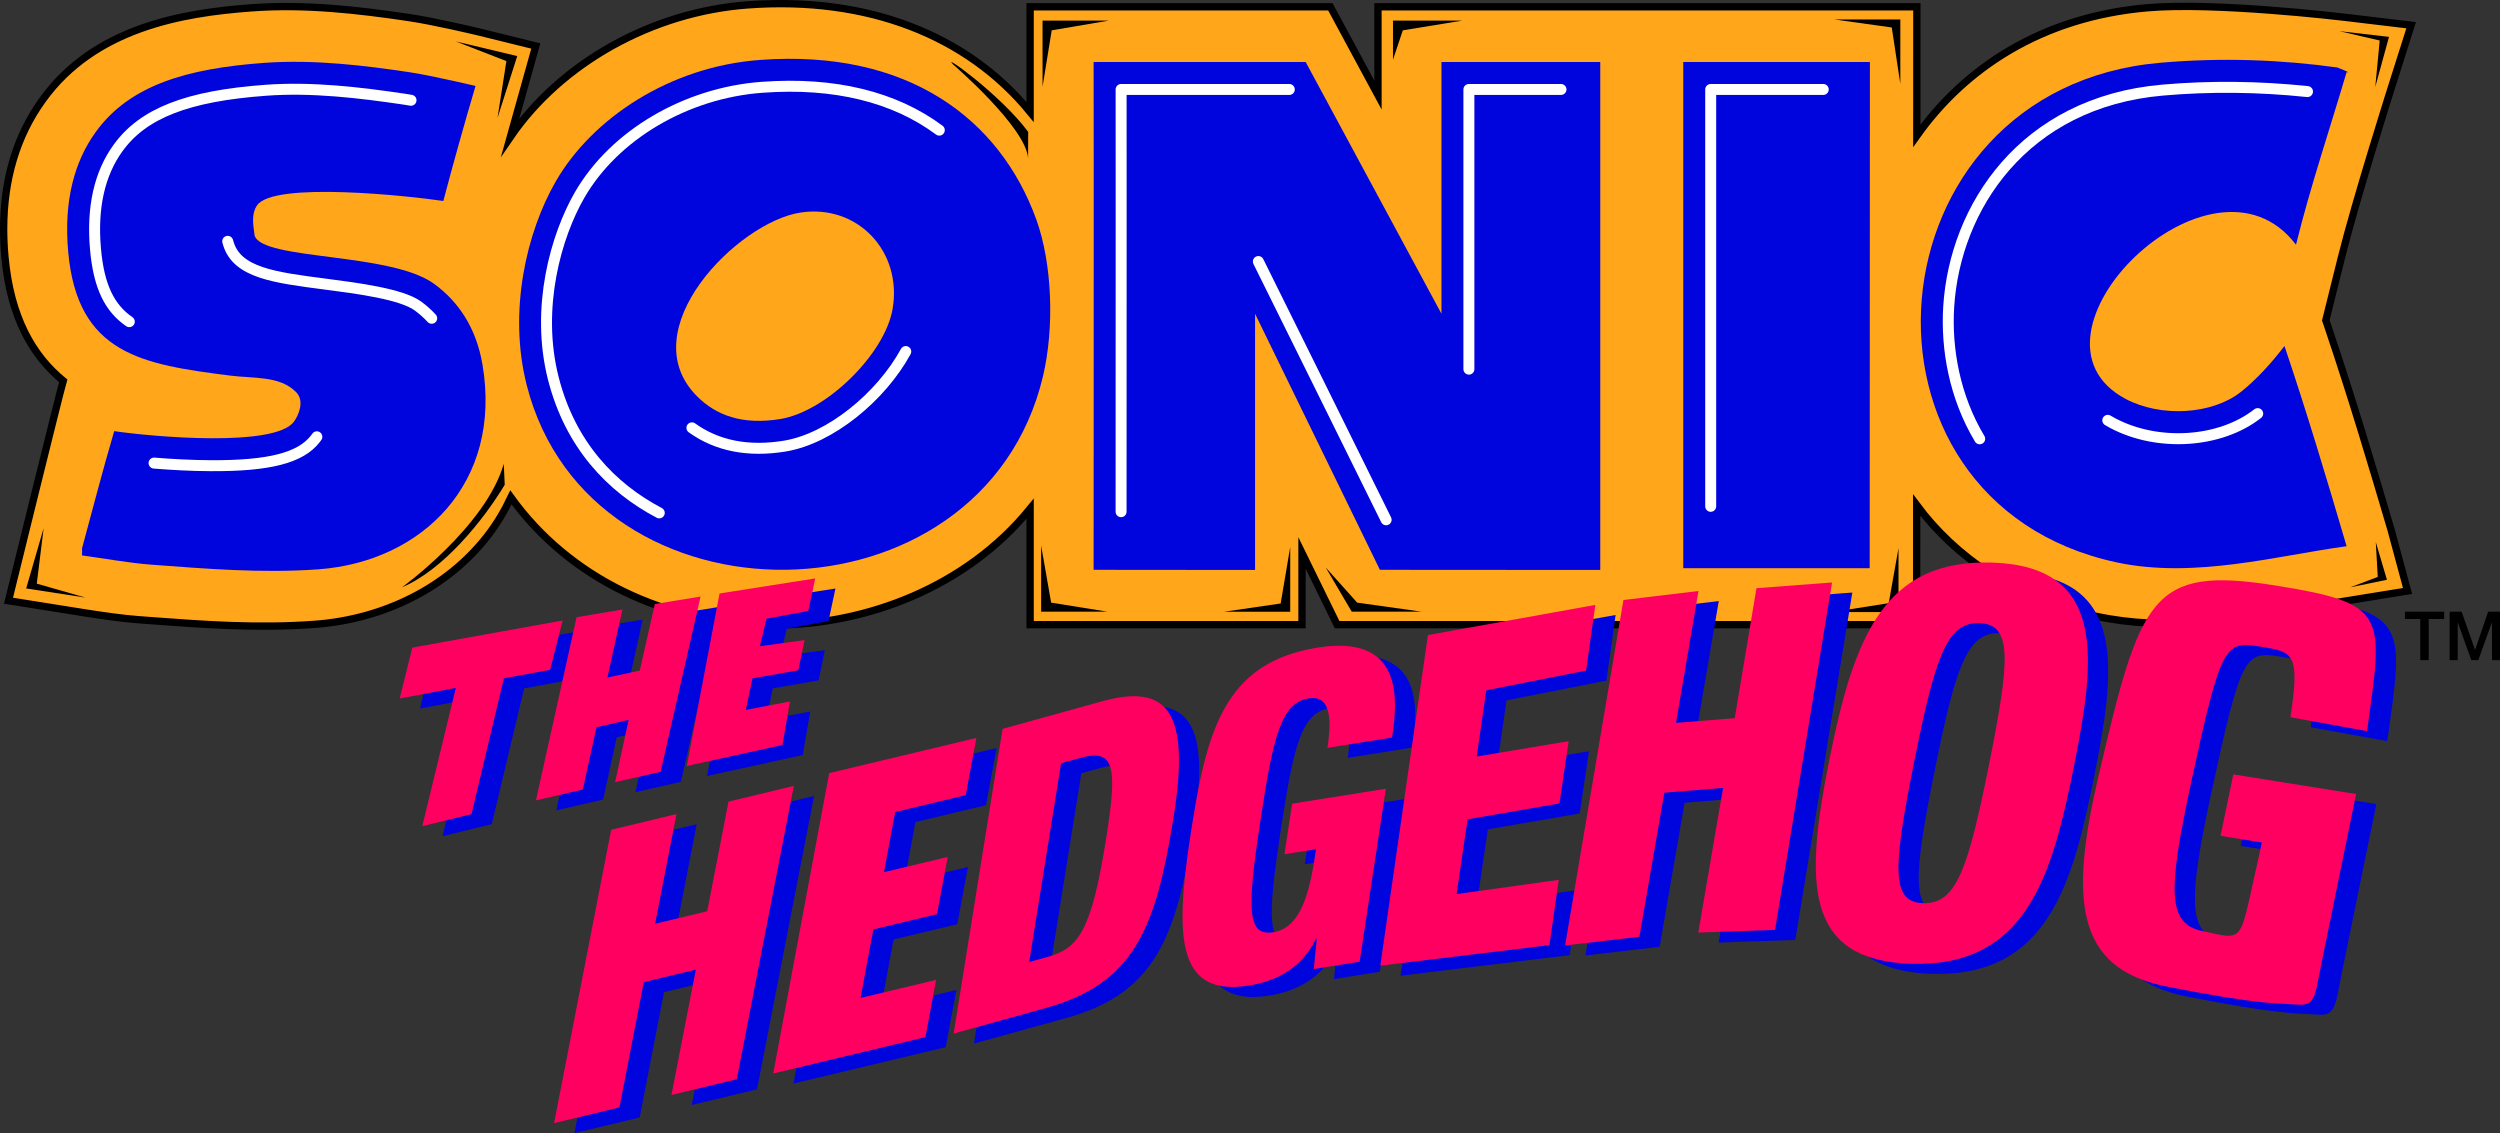<?xml version="1.0" encoding="UTF-8" standalone="no"?>
<!-- Created with Inkscape (http://www.inkscape.org/) -->
<svg xmlns:svg="http://www.w3.org/2000/svg" xmlns="http://www.w3.org/2000/svg" version="1.0" width="869.705" height="394.205">
  <rect width="100%" height="100%" fill="#333333" stroke="none"/>
  <defs/>
  <path d="M 836.625,212.781 C 836.625,212.781 836.625,215.344 836.625,215.344 C 836.625,215.344 841.969,215.344 841.969,215.344 C 841.969,215.344 841.969,229.656 841.969,229.656 C 841.969,229.656 844.906,229.656 844.906,229.656 C 844.906,229.656 844.906,215.344 844.906,215.344 C 844.906,215.344 850.281,215.344 850.281,215.344 C 850.281,215.344 850.281,212.781 850.281,212.781 C 850.281,212.781 836.625,212.781 836.625,212.781 z M 852.188,212.781 C 852.188,212.781 852.187,229.656 852.188,229.656 C 852.188,229.656 855,229.656 855,229.656 C 855,229.656 855,216.625 855,216.625 C 855,216.625 855.062,216.625 855.062,216.625 C 855.062,216.625 859.719,229.656 859.719,229.656 C 859.719,229.656 862.156,229.656 862.156,229.656 C 862.156,229.656 866.844,216.625 866.844,216.625 C 866.844,216.625 866.906,216.625 866.906,216.625 C 866.906,216.625 866.906,229.656 866.906,229.656 C 866.906,229.656 869.719,229.656 869.719,229.656 C 869.719,229.656 869.719,212.781 869.719,212.781 C 869.719,212.781 865.594,212.781 865.594,212.781 C 865.594,212.781 861.063,226 861.062,226 C 861.062,226 861,226 861,226 C 861,226 856.344,212.781 856.344,212.781 C 856.344,212.781 852.187,212.781 852.188,212.781 z" style="fill:#000000"/>
  <path d="M 810.052,114.229 C 810.052,114.229 809.247,111.855 809.107,111.436 C 811.769,100.734 814.494,89.769 814.494,89.769 C 819.442,69.865 831.655,31.279 831.78,30.894 C 831.78,30.894 838.792,8.766 838.792,8.766 C 838.792,8.766 815.741,6.016 815.741,6.016 C 813.899,5.797 770.326,0.657 746.942,2.71 C 709.885,5.941 683.347,23.975 666.826,47.245 C 666.826,47.245 666.844,2.372 666.844,2.372 C 666.844,2.372 479.375,2.372 479.375,2.372 C 479.375,2.372 479.375,30.454 479.375,33.08 C 475.37,25.657 462.809,2.372 462.809,2.372 C 462.809,2.372 358.362,2.372 358.362,2.372 C 358.362,2.372 358.362,38.964 358.362,38.964 C 336.487,12.227 301.776,-1.364 260.167,1.697 C 226.827,4.119 195.145,21.932 177.521,47.684 C 182.146,31.166 186.394,16 186.394,16 C 186.394,16 167.034,11.215 167.034,11.215 C 165.409,10.824 150.905,7.372 142.126,6.085 C 124.884,3.524 106.304,1.337 87.487,2.726 C 63.109,4.505 32.827,9.746 14.865,34.677 C 5.832,47.152 1.272,62.266 1.272,79.689 C 1.272,82.802 1.417,85.991 1.709,89.255 C 3.604,110.541 11.455,123.842 21.994,132.476 C 20.675,136.952 2.959,208.976 2.959,208.976 C 2.959,208.976 30.195,213.311 30.195,213.311 C 36.152,214.212 42.312,215.146 48.21,215.589 C 48.256,215.592 52.3,215.895 52.3,215.895 C 70.604,217.261 89.532,218.672 109.524,217.196 C 133.86,215.37 155.677,204.25 169.407,186.675 C 172.714,182.446 175.457,177.859 177.746,173.04 C 197.769,200.82 231.501,217.754 270.18,217.427 C 301.55,217.162 336.089,204.315 358.362,176.964 C 358.362,176.964 358.362,217.304 358.362,217.304 C 358.362,217.304 452.942,217.304 452.942,217.304 C 452.942,217.304 452.942,192.361 452.942,192.361 C 452.942,192.361 465.157,217.304 465.157,217.304 C 465.157,217.304 666.755,217.304 666.755,217.304 C 666.755,217.304 666.774,175.71 666.774,175.71 C 680.325,193.871 700.864,208.274 729.357,214.416 C 753.879,219.687 778.119,215.466 799.514,211.745 C 799.514,211.745 837.545,205.59 837.545,205.59 C 837.545,205.59 831.895,184.606 831.895,184.606 C 825.324,162.286 818.224,138.464 810.052,114.229 L 810.052,114.229 z" style="fill:none;stroke:#000000;stroke-width:1.272;stroke-linecap:butt;stroke-linejoin:miter;marker-start:none;marker-end:none;stroke-miterlimit:79.84"/>
  <path d="M 810.052,114.229 C 810.052,114.229 809.247,111.855 809.107,111.436 C 811.769,100.734 814.494,89.769 814.494,89.769 C 819.442,69.865 831.655,31.279 831.78,30.894 C 831.78,30.894 838.792,8.766 838.792,8.766 C 838.792,8.766 815.741,6.016 815.741,6.016 C 813.899,5.797 770.326,0.657 746.942,2.71 C 709.885,5.941 683.347,23.975 666.826,47.245 C 666.826,47.245 666.844,2.372 666.844,2.372 C 666.844,2.372 479.375,2.372 479.375,2.372 C 479.375,2.372 479.375,30.454 479.375,33.08 C 475.37,25.657 462.809,2.372 462.809,2.372 C 462.809,2.372 358.362,2.372 358.362,2.372 C 358.362,2.372 358.362,38.964 358.362,38.964 C 336.487,12.227 301.776,-1.364 260.167,1.697 C 226.827,4.119 195.145,21.932 177.521,47.684 C 182.146,31.166 186.394,16 186.394,16 C 186.394,16 167.034,11.215 167.034,11.215 C 165.409,10.824 150.905,7.372 142.126,6.085 C 124.884,3.524 106.304,1.337 87.487,2.726 C 63.109,4.505 32.827,9.746 14.865,34.677 C 5.832,47.152 1.272,62.266 1.272,79.689 C 1.272,82.802 1.417,85.991 1.709,89.255 C 3.604,110.541 11.455,123.842 21.994,132.476 C 20.675,136.952 2.959,208.976 2.959,208.976 C 2.959,208.976 30.195,213.311 30.195,213.311 C 36.152,214.212 42.312,215.146 48.21,215.589 C 48.256,215.592 52.3,215.895 52.3,215.895 C 70.604,217.261 89.532,218.672 109.524,217.196 C 133.86,215.37 155.677,204.25 169.407,186.675 C 172.714,182.446 175.457,177.859 177.746,173.04 C 197.769,200.82 231.501,217.754 270.18,217.427 C 301.55,217.162 336.089,204.315 358.362,176.964 C 358.362,176.964 358.362,217.304 358.362,217.304 C 358.362,217.304 452.942,217.304 452.942,217.304 C 452.942,217.304 452.942,192.361 452.942,192.361 C 452.942,192.361 465.157,217.304 465.157,217.304 C 465.157,217.304 666.755,217.304 666.755,217.304 C 666.755,217.304 666.774,175.71 666.774,175.71 C 680.325,193.871 700.864,208.274 729.357,214.416 C 753.879,219.687 778.119,215.466 799.514,211.745 C 799.514,211.745 837.545,205.59 837.545,205.59 C 837.545,205.59 831.895,184.606 831.895,184.606 C 825.324,162.286 818.224,138.464 810.052,114.229 L 810.052,114.229 z" style="fill:#ffa61a"/>
  <path d="M 810.052,114.229 C 810.052,114.229 809.247,111.855 809.107,111.436 C 811.769,100.734 814.494,89.769 814.494,89.769 C 819.442,69.865 831.655,31.279 831.78,30.894 C 831.78,30.894 838.792,8.766 838.792,8.766 C 838.792,8.766 815.741,6.016 815.741,6.016 C 813.899,5.797 770.326,0.657 746.942,2.71 C 709.885,5.941 683.347,23.975 666.826,47.245 C 666.826,47.245 666.844,2.372 666.844,2.372 C 666.844,2.372 479.375,2.372 479.375,2.372 C 479.375,2.372 479.375,30.454 479.375,33.08 C 475.37,25.657 462.809,2.372 462.809,2.372 C 462.809,2.372 358.362,2.372 358.362,2.372 C 358.362,2.372 358.362,38.964 358.362,38.964 C 336.487,12.227 301.776,-1.364 260.167,1.697 C 226.827,4.119 195.145,21.932 177.521,47.684 C 182.146,31.166 186.394,16 186.394,16 C 186.394,16 167.034,11.215 167.034,11.215 C 165.409,10.824 150.905,7.372 142.126,6.085 C 124.884,3.524 106.304,1.337 87.487,2.726 C 63.109,4.505 32.827,9.746 14.865,34.677 C 5.832,47.152 1.272,62.266 1.272,79.689 C 1.272,82.802 1.417,85.991 1.709,89.255 C 3.604,110.541 11.455,123.842 21.994,132.476 C 20.675,136.952 2.959,208.976 2.959,208.976 C 2.959,208.976 30.195,213.311 30.195,213.311 C 36.152,214.212 42.312,215.146 48.21,215.589 C 48.256,215.592 52.3,215.895 52.3,215.895 C 70.604,217.261 89.532,218.672 109.524,217.196 C 133.86,215.37 155.677,204.25 169.407,186.675 C 172.714,182.446 175.457,177.859 177.746,173.04 C 197.769,200.82 231.501,217.754 270.18,217.427 C 301.55,217.162 336.089,204.315 358.362,176.964 C 358.362,176.964 358.362,217.304 358.362,217.304 C 358.362,217.304 452.942,217.304 452.942,217.304 C 452.942,217.304 452.942,192.361 452.942,192.361 C 452.942,192.361 465.157,217.304 465.157,217.304 C 465.157,217.304 666.755,217.304 666.755,217.304 C 666.755,217.304 666.774,175.71 666.774,175.71 C 680.325,193.871 700.864,208.274 729.357,214.416 C 753.879,219.687 778.119,215.466 799.514,211.745 C 799.514,211.745 837.545,205.59 837.545,205.59 C 837.545,205.59 831.895,184.606 831.895,184.606 C 825.324,162.286 818.224,138.464 810.052,114.229 L 810.052,114.229 z" style="fill:none;stroke:#000000;stroke-width:2.545;stroke-linecap:butt;stroke-linejoin:miter;marker-start:none;marker-end:none;stroke-miterlimit:79.84"/>
  <path d="M 751.49,21.836 C 773.162,19.934 793.797,20.807 813.141,23.482 C 813.141,23.482 818.644,25.61 816.345,25.085 C 810.544,44.752 803.886,64.394 798.73,85.134 C 769.459,46.424 698.497,117.036 739.477,138.78 C 751.815,145.306 769.552,144.209 779.514,136.379 C 785.116,131.945 790.397,126.04 794.727,120.364 C 802.509,143.431 809.361,166.299 816.345,190.022 C 792.4,193.251 763.371,201.462 736.281,195.63 C 637.719,174.386 649.129,30.765 751.49,21.836 L 751.49,21.836 z" style="fill:#0005de"/>
  <path d="M 91.772,21.88 C 109.687,20.556 128.077,22.984 142.215,25.085 C 150.396,26.285 167.185,30.336 165.434,29.886 C 161.529,43.122 157.801,56.381 154.225,69.919 C 142.616,68.194 94.95,62.967 89.371,71.521 C 87.444,74.425 88.021,77.952 88.57,81.929 C 91.151,90.626 135.91,87.711 151.024,98.745 C 159.429,104.876 165.656,113.981 167.837,126.769 C 174.895,168.185 146.669,195.356 110.99,198.039 C 90.975,199.512 71.231,197.81 52.54,196.434 C 44.96,195.854 35.951,194.226 28.521,193.225 C 28.521,193.176 28.622,190.85 28.521,190.822 C 31.999,178.012 35.827,163.222 39.729,149.986 C 52.966,151.942 95.301,155.694 102.182,146.786 C 103.734,144.734 106.164,139.557 102.982,136.379 C 97.269,130.659 88.377,131.721 80.031,130.659 C 49.449,126.769 26.894,123.242 23.716,87.534 C 22.141,69.945 25.844,56.231 33.325,45.899 C 45.134,29.51 65.327,23.809 91.772,21.88 L 91.772,21.88 z" style="fill:#0005de"/>
  <path d="M 380.447,21.574 C 403.945,21.574 454.222,21.574 454.222,21.574 C 454.222,21.574 501.457,109.142 501.457,109.142 C 501.457,109.142 501.457,21.574 501.457,21.574 C 501.457,21.574 556.704,21.574 556.704,21.574 C 556.704,21.574 556.704,198.28 556.704,198.28 C 556.704,198.28 480.041,198.227 480.041,198.227 C 480.041,198.227 436.61,109.142 436.61,109.142 C 436.61,109.142 436.61,198.28 436.61,198.28 C 436.61,198.28 380.447,198.227 380.447,198.227 C 380.447,198.227 380.536,38.632 380.447,21.574 L 380.447,21.574 z" style="fill:#0005de"/>
  <path d="M 585.574,21.574 C 585.574,21.574 650.506,21.574 650.506,21.574 C 650.506,21.574 650.431,197.664 650.431,197.664 C 650.431,197.664 585.574,197.664 585.574,197.664 C 585.574,197.664 585.574,21.574 585.574,21.574 L 585.574,21.574 z" style="fill:#0005de"/>
  <path d="M 310.516,107.514 C 307.762,123.275 287.461,143.131 271.481,145.769 C 258.209,147.939 249.13,144.45 242.591,137.96 C 219.317,114.882 256.624,77.234 278.506,73.939 C 298.344,70.936 313.981,87.501 310.516,107.514 L 310.516,107.514 z M 360.485,76.28 C 347.825,41.365 315.862,17.066 264.455,20.845 C 232.881,23.14 205.947,41.295 193.405,63.005 C 183.156,80.695 176.691,108.392 183.256,134.057 C 205.382,220.686 341.771,219.539 362.829,130.932 C 366.854,113.929 366.075,91.699 360.485,76.28 L 360.485,76.28 z" style="fill:#0005de"/>
  <path d="M 733.259,146.23 C 733.826,146.569 734.41,146.896 735.004,147.212 C 750.742,155.539 772.409,154.105 785.412,143.885 M 688.702,152.649 C 679.972,138.129 677,121.386 677.921,106.694 C 680.082,72.231 703.925,35.567 752.319,31.346 C 752.319,31.346 752.324,31.345 752.324,31.345 C 768.849,29.895 785.766,30.084 802.732,31.857" style="fill:none;stroke:#ffffff;stroke-width:3.817;stroke-linecap:round;stroke-linejoin:round;stroke-miterlimit:79.84"/>
  <path d="M 79.212,83.949 C 79.212,83.949 79.419,84.645 79.419,84.645 C 82.449,94.857 95.285,96.521 113.05,98.821 C 124.28,100.276 139.659,102.267 145.395,106.455 C 147.156,107.74 148.75,109.165 150.177,110.725 M 53.594,161.099 C 59.565,161.587 66.415,161.97 73.289,162.005 C 93.672,162.112 104.572,159.306 109.737,152.621 C 109.902,152.404 110.065,152.18 110.222,151.952 M 44.982,111.901 C 38.092,107.16 34.377,99.646 33.224,86.687 C 31.936,72.294 34.57,60.455 41.056,51.497 C 49.775,39.399 65.146,33.392 92.466,31.4 C 92.466,31.4 92.476,31.399 92.476,31.399 C 108.494,30.216 125.175,32.202 140.811,34.526 C 141.454,34.621 142.179,34.739 142.984,34.88" style="fill:none;stroke:#ffffff;stroke-width:3.817;stroke-linecap:round;stroke-linejoin:round;stroke-miterlimit:79.84"/>
  <path d="M 511.004,128.417 C 511.004,128.417 511.004,46.276 511.004,31.12 C 521.34,31.12 532.7,31.12 543.036,31.12 M 482.21,180.821 C 477.595,171.355 437.761,90.986 437.761,90.986 M 390.004,178.012 C 390.016,153.141 390.032,109.912 390.032,74.957 C 390.032,56.919 390.027,41.086 390.015,31.12 C 403.224,31.12 440.187,31.12 448.525,31.12" style="fill:none;stroke:#ffffff;stroke-width:3.817;stroke-linecap:round;stroke-linejoin:round;stroke-miterlimit:79.84"/>
  <path d="M 595.12,176.142 C 595.12,140.229 595.12,45.04 595.12,31.12 C 604.675,31.12 622.069,31.12 634.272,31.12" style="fill:none;stroke:#ffffff;stroke-width:3.817;stroke-linecap:round;stroke-linejoin:round;stroke-miterlimit:79.84"/>
  <path d="M 229.345,178.424 C 212.679,169.675 198.401,154.777 192.505,131.695 C 186.206,107.069 193.502,81.88 201.665,67.791 C 213.686,46.98 238.602,32.295 265.146,30.366 C 290.28,28.519 311.192,33.701 326.762,45.274" style="fill:none;stroke:#ffffff;stroke-width:3.817;stroke-linecap:round;stroke-linejoin:round;stroke-miterlimit:79.84"/>
  <path d="M 240.704,148.84 C 249.465,155.132 260.305,157.269 273.021,155.19 C 288.836,152.58 306.504,138.036 315.099,122.295" style="fill:none;stroke:#ffffff;stroke-width:3.817;stroke-linecap:round;stroke-linejoin:round;stroke-miterlimit:79.84"/>
  <path d="M 826.309,30.254 C 826.309,30.254 831.091,12.83 831.091,12.83 C 831.091,12.83 813.817,10.835 813.817,10.835 C 813.817,10.835 827.857,14.096 827.857,14.096 C 827.857,14.096 826.309,30.254 826.309,30.254 L 826.309,30.254 z" style="fill:#000000"/>
  <path d="M 827.181,200.701 C 827.181,200.701 817.636,204.307 817.636,204.307 C 817.636,204.307 830.375,201.69 830.375,201.69 C 830.375,201.69 826.486,188.565 826.486,188.565 C 826.486,188.565 827.181,200.701 827.181,200.701 L 827.181,200.701 z" style="fill:#000000"/>
  <path d="M 657.051,209.822 C 657.051,209.822 637.457,212.92 637.457,212.92 C 637.457,212.92 660.454,212.92 660.454,212.92 C 660.454,212.92 660.454,190.68 660.454,190.68 C 660.454,190.68 657.051,209.822 657.051,209.822 L 657.051,209.822 z" style="fill:#000000"/>
  <path d="M 472.134,209.649 C 472.134,209.649 461.191,197.414 461.191,197.414 C 461.191,197.414 470.241,212.784 470.241,212.784 C 470.241,212.784 494.526,212.784 494.526,212.784 C 494.526,212.784 472.134,209.649 472.134,209.649 L 472.134,209.649 z" style="fill:#000000"/>
  <path d="M 139.872,204.307 C 154.246,198.211 168.026,181.186 175.582,168.65 C 175.582,168.65 175.256,161.346 175.256,161.346 C 175.256,161.346 175.256,161.346 175.256,161.346 C 169.041,183.13 139.872,204.307 139.872,204.307 L 139.872,204.307 z" style="fill:#000000"/>
  <path d="M 12.794,203.04 C 12.794,203.04 15.186,183.726 15.186,183.726 C 15.186,183.726 9.106,204.709 9.106,204.709 C 9.106,204.709 29.745,207.895 29.745,207.895 C 29.745,207.895 12.794,203.04 12.794,203.04 L 12.794,203.04 z" style="fill:#000000"/>
  <path d="M 173.074,41.017 C 173.074,41.017 179.937,19.509 179.937,19.509 C 179.937,19.509 158.559,14.417 158.559,14.417 C 158.559,14.417 176.164,21.254 176.164,21.254 C 176.164,21.254 173.074,41.017 173.074,41.017 L 173.074,41.017 z" style="fill:#000000"/>
  <path d="M 357.656,55.095 C 357.656,55.095 357.686,45.866 357.686,45.866 C 347.974,32.851 327.137,17.999 331.551,22.414 C 331.551,22.414 357.007,44.337 357.656,55.095 L 357.656,55.095 z" style="fill:#000000"/>
  <path d="M 365.67,209.649 C 365.67,209.649 362.194,189.781 362.194,189.781 C 362.194,189.781 362.194,212.784 362.194,212.784 C 362.194,212.784 385.189,212.784 385.189,212.784 C 385.189,212.784 365.67,209.649 365.67,209.649 L 365.67,209.649 z" style="fill:#000000"/>
  <path d="M 385.679,7.175 C 385.679,7.175 362.684,7.175 362.684,7.175 C 362.684,7.175 362.684,30.17 362.684,30.17 C 362.684,30.17 365.867,10.552 365.867,10.552 C 365.867,10.552 385.679,7.175 385.679,7.175 L 385.679,7.175 z" style="fill:#000000"/>
  <path d="M 484.594,20.78 C 484.594,20.78 488.01,10.552 488.01,10.552 C 488.01,10.552 508.669,7.175 508.669,7.175 C 508.669,7.175 484.594,7.175 484.594,7.175 C 484.594,7.175 484.594,20.78 484.594,20.78 L 484.594,20.78 z" style="fill:#000000"/>
  <path d="M 661.091,29.19 C 661.091,29.19 661.091,6.77 661.091,6.77 C 661.091,6.77 638.095,6.77 638.095,6.77 C 638.095,6.77 658.111,9.556 658.111,9.556 C 658.111,9.556 661.091,29.19 661.091,29.19 L 661.091,29.19 z" style="fill:#000000"/>
  <path d="M 448.842,190.29 C 448.842,190.29 445.517,209.944 445.517,209.944 C 445.517,209.944 425.847,212.807 425.847,212.807 C 425.847,212.807 448.842,212.807 448.842,212.807 C 448.842,212.807 448.842,190.29 448.842,190.29 L 448.842,190.29 z" style="fill:#000000"/>
  <path d="M 830.5,257.835 C 836.112,217.217 838.049,213.48 798.605,207.182 C 755.341,200.274 751.647,211.156 737.086,273.489 C 727.194,315.827 728.685,340.32 760.641,346.651 C 791.554,352.776 798.769,352.517 803.892,352.839 C 810.042,353.226 811.869,353.885 813.582,344.012 C 814.025,341.457 826.694,279.711 826.694,279.711 C 826.694,279.711 783.979,272.891 783.979,272.891 C 783.979,272.891 779.522,294.269 779.522,294.269 C 779.522,294.269 793.884,296.561 793.884,296.561 C 793.884,296.561 792.967,300.951 792.967,300.951 C 785.81,332.171 788.607,330.665 773.006,327.351 C 760.944,324.787 761.261,313.036 769.271,275.866 C 779.801,226.994 781.064,226.471 793.607,228.474 C 804.877,230.274 807.235,230.767 803.851,252.997 C 803.851,252.997 830.5,257.835 830.5,257.835 L 830.5,257.835 z M 672.936,268.594 C 680.326,231.726 684.394,219.926 695.575,220.269 C 707.096,220.62 706.407,232.521 699.02,269.392 C 691.625,306.261 687.56,318.057 676.036,317.701 C 664.86,317.361 665.544,305.459 672.936,268.594 L 672.936,268.594 z M 728.492,270.292 C 735.956,233.049 740.277,200.439 699.97,199.209 C 662.537,198.062 652.025,224.992 643.466,267.694 C 634.901,310.389 634.555,337.631 671.986,338.774 C 712.301,340.01 721.022,307.534 728.492,270.292 L 728.492,270.292 z M 551.52,332.405 C 551.52,332.405 577.357,329.394 577.357,329.394 C 577.357,329.394 586.041,279.259 586.041,279.259 C 586.041,279.259 606.476,277.609 606.476,277.609 C 606.476,277.609 597.86,327.912 597.86,327.912 C 597.86,327.912 624.555,326.999 624.555,326.999 C 624.555,326.999 644.394,206.135 644.394,206.135 C 644.394,206.135 618.095,208.132 618.095,208.132 C 618.095,208.132 610.529,253.351 610.529,253.351 C 610.529,253.351 590.101,254.977 590.101,254.977 C 590.101,254.977 597.926,209.109 597.926,209.109 C 597.926,209.109 571.812,212.226 571.812,212.226 C 571.812,212.226 551.52,332.405 551.52,332.405 L 551.52,332.405 z M 487.235,339.434 C 487.235,339.434 546.066,332.29 546.066,332.29 C 546.066,332.29 549.306,309.587 549.306,309.587 C 549.306,309.587 513.766,314.549 513.766,314.549 C 513.766,314.549 517.591,288.522 517.591,288.522 C 517.591,288.522 549.56,282.995 549.56,282.995 C 549.56,282.995 552.767,261.349 552.767,261.349 C 552.767,261.349 520.766,266.682 520.766,266.682 C 520.766,266.682 524.091,243.647 524.091,243.647 C 524.091,243.647 558.825,236.794 558.825,236.794 C 558.825,236.794 562.037,213.94 562.037,213.94 C 562.037,213.94 503.797,224.436 503.797,224.436 C 503.797,224.436 487.235,339.434 487.235,339.434 L 487.235,339.434 z M 491.327,260.069 C 493.256,247.344 495.585,223.976 465.48,228.781 C 432.461,234.05 426.619,258.284 421.042,295.044 C 415.729,330.075 416.719,350.305 441.551,346.34 C 450.57,344.905 459.737,340.681 464.87,330.054 C 464.87,330.054 465.147,330.007 465.147,330.007 C 465.147,330.007 464.081,340.602 464.081,340.602 C 464.081,340.602 480.036,338.056 480.036,338.056 C 480.036,338.056 489.164,277.887 489.164,277.887 C 489.164,277.887 456.564,283.092 456.564,283.092 C 456.564,283.092 453.892,300.686 453.892,300.686 C 453.892,300.686 464.852,298.935 464.852,298.935 C 464.852,298.935 464.306,302.549 464.306,302.549 C 461.969,317.944 457.955,326.557 450.047,327.82 C 440.754,329.301 440.869,319.626 445.516,288.994 C 450.042,259.145 452.821,247.971 462.396,246.442 C 470.995,245.07 469.947,256.425 468.851,263.655 C 468.851,263.655 491.327,260.069 491.327,260.069 L 491.327,260.069 z M 376.181,269.011 C 376.181,269.011 382.701,267.204 382.701,267.204 C 395.051,263.78 395.872,270.22 391.725,296.045 C 386.625,327.811 382.139,333.45 371.319,336.45 C 371.319,336.45 365.074,338.18 365.074,338.18 C 365.074,338.18 376.181,269.011 376.181,269.011 L 376.181,269.011 z M 338.814,363.046 C 338.814,363.046 370.999,354.126 370.999,354.126 C 401.659,345.626 409.122,326.396 415.292,287.954 C 421.206,251.142 413.402,241.107 390.375,247.49 C 390.375,247.49 355.83,257.065 355.83,257.065 C 355.83,257.065 338.814,363.046 338.814,363.046 L 338.814,363.046 z M 276.047,376.945 C 276.047,376.945 328.991,364.294 328.991,364.294 C 328.991,364.294 332.7,344.392 332.7,344.392 C 332.7,344.392 306.416,350.672 306.416,350.672 C 306.416,350.672 310.857,326.819 310.857,326.819 C 310.857,326.819 333.016,321.525 333.016,321.525 C 333.016,321.525 336.729,301.621 336.729,301.621 C 336.729,301.621 314.565,306.917 314.565,306.917 C 314.565,306.917 318.464,285.989 318.464,285.989 C 318.464,285.989 343.006,280.124 343.006,280.124 C 343.006,280.124 346.712,260.222 346.712,260.222 C 346.712,260.222 295.514,272.456 295.514,272.456 C 295.514,272.456 276.047,376.945 276.047,376.945 L 276.047,376.945 z M 199.817,394.205 C 199.817,394.205 222.531,388.754 222.531,388.754 C 222.531,388.754 231.01,345.164 231.01,345.164 C 231.01,345.164 249.124,340.816 249.124,340.816 C 249.124,340.816 240.646,384.405 240.646,384.405 C 240.646,384.405 263.359,378.952 263.359,378.952 C 263.359,378.952 283.205,276.912 283.205,276.912 C 283.205,276.912 260.492,282.364 260.492,282.364 C 260.492,282.364 253.072,320.522 253.072,320.522 C 253.072,320.522 234.956,324.87 234.956,324.87 C 234.956,324.87 242.38,286.712 242.38,286.712 C 242.38,286.712 219.667,292.166 219.667,292.166 C 219.667,292.166 199.817,394.205 199.817,394.205 L 199.817,394.205 z M 202.796,219.357 C 202.796,219.357 150.486,228.791 150.486,228.791 C 150.486,228.791 146.1,246.5 146.1,246.5 C 146.1,246.5 165.624,242.81 165.624,242.81 C 165.624,242.81 153.962,290.901 153.962,290.901 C 153.962,290.901 171.071,286.719 171.071,286.719 C 171.071,286.719 182.345,239.467 182.345,239.467 C 182.345,239.467 198.409,236.527 198.409,236.527 C 198.409,236.527 202.796,219.357 202.796,219.357 L 202.796,219.357 z M 234.866,213.637 C 234.866,213.637 229.611,236.789 229.611,236.789 C 229.611,236.789 218.355,239.202 218.355,239.202 C 218.355,239.202 223.577,215.536 223.577,215.536 C 223.577,215.536 207.625,218.222 207.625,218.222 C 207.625,218.222 193.501,281.929 193.501,281.929 C 193.501,281.929 209.804,278.161 209.804,278.161 C 209.804,278.161 214.55,256.509 214.55,256.509 C 214.55,256.509 225.739,253.927 225.739,253.927 C 225.739,253.927 221.042,275.59 221.042,275.59 C 221.042,275.59 236.857,272.011 236.857,272.011 C 236.857,272.011 250.77,211.031 250.77,211.031 C 250.77,211.031 234.866,213.637 234.866,213.637 L 234.866,213.637 z M 286.95,226.181 C 286.95,226.181 284.766,236.691 284.766,236.691 C 284.766,236.691 268.83,239.482 268.83,239.482 C 268.83,239.482 266.509,250.479 266.509,250.479 C 266.509,250.479 281.864,247.527 281.864,247.527 C 281.864,247.527 279.251,262.666 279.251,262.666 C 279.251,262.666 245.972,269.97 245.972,269.97 C 245.972,269.97 257.366,209.966 257.366,209.966 C 257.366,209.966 290.645,204.734 290.645,204.734 C 290.645,204.734 288.222,216.054 288.222,216.054 C 288.222,216.054 273.707,218.727 273.707,218.727 C 273.707,218.727 271.385,228.322 271.385,228.322 C 271.385,228.322 286.95,226.181 286.95,226.181 L 286.95,226.181 z" style="fill:#0005de"/>
  <path d="M 823.449,254.339 C 829.06,213.72 830.997,209.982 791.552,203.685 C 748.29,196.776 744.596,207.659 730.035,269.991 C 720.142,312.33 721.634,336.822 753.59,343.154 C 784.502,349.279 791.716,349.02 796.842,349.341 C 802.992,349.729 804.817,350.387 806.531,340.515 C 806.974,337.96 819.641,276.215 819.641,276.215 C 819.641,276.215 776.927,269.394 776.927,269.394 C 776.927,269.394 772.472,290.771 772.472,290.771 C 772.472,290.771 786.832,293.064 786.832,293.064 C 786.832,293.064 785.917,297.454 785.917,297.454 C 778.757,328.674 781.556,327.167 765.956,323.854 C 753.891,321.29 754.21,309.539 762.22,272.369 C 772.75,223.496 774.012,222.974 786.555,224.976 C 797.826,226.776 800.184,227.27 796.8,249.5 C 796.8,249.5 823.449,254.339 823.449,254.339 L 823.449,254.339 z M 665.884,265.096 C 673.275,228.229 677.342,216.429 688.524,216.771 C 700.044,217.122 699.356,229.025 691.967,265.895 C 684.574,302.764 680.509,314.56 668.986,314.204 C 657.809,313.865 658.491,301.961 665.884,265.096 L 665.884,265.096 z M 721.441,266.795 C 728.905,229.551 733.226,196.942 692.919,195.711 C 655.486,194.565 644.974,221.495 636.415,264.196 C 627.85,306.892 627.504,334.134 664.934,335.277 C 705.25,336.512 713.971,304.036 721.441,266.795 L 721.441,266.795 z M 544.467,328.907 C 544.467,328.907 570.305,325.897 570.305,325.897 C 570.305,325.897 578.99,275.761 578.99,275.761 C 578.99,275.761 599.424,274.111 599.424,274.111 C 599.424,274.111 590.81,324.415 590.81,324.415 C 590.81,324.415 617.502,323.502 617.502,323.502 C 617.502,323.502 637.341,202.637 637.341,202.637 C 637.341,202.637 611.042,204.635 611.042,204.635 C 611.042,204.635 603.476,249.855 603.476,249.855 C 603.476,249.855 583.051,251.48 583.051,251.48 C 583.051,251.48 590.875,205.611 590.875,205.611 C 590.875,205.611 564.761,208.729 564.761,208.729 C 564.761,208.729 544.467,328.907 544.467,328.907 L 544.467,328.907 z M 480.184,335.936 C 480.184,335.936 539.014,328.792 539.014,328.792 C 539.014,328.792 542.255,306.09 542.255,306.09 C 542.255,306.09 506.715,311.051 506.715,311.051 C 506.715,311.051 510.541,285.025 510.541,285.025 C 510.541,285.025 542.509,279.497 542.509,279.497 C 542.509,279.497 545.716,257.851 545.716,257.851 C 545.716,257.851 513.714,263.185 513.714,263.185 C 513.714,263.185 517.04,240.15 517.04,240.15 C 517.04,240.15 551.774,233.297 551.774,233.297 C 551.774,233.297 554.985,210.442 554.985,210.442 C 554.985,210.442 496.746,220.939 496.746,220.939 C 496.746,220.939 480.184,335.936 480.184,335.936 L 480.184,335.936 z M 484.275,256.571 C 486.205,243.846 488.532,220.48 458.429,225.284 C 425.41,230.552 419.567,254.786 413.991,291.546 C 408.677,326.579 409.667,346.807 434.501,342.842 C 443.519,341.407 452.687,337.184 457.817,326.556 C 457.817,326.556 458.096,326.51 458.096,326.51 C 458.096,326.51 457.03,337.105 457.03,337.105 C 457.03,337.105 472.984,334.559 472.984,334.559 C 472.984,334.559 482.112,274.391 482.112,274.391 C 482.112,274.391 449.514,279.596 449.514,279.596 C 449.514,279.596 446.841,297.189 446.841,297.189 C 446.841,297.189 457.8,295.437 457.8,295.437 C 457.8,295.437 457.254,299.051 457.254,299.051 C 454.917,314.446 450.904,323.06 442.997,324.322 C 433.701,325.804 433.816,316.129 438.466,285.496 C 442.992,255.647 445.77,244.474 455.345,242.945 C 463.944,241.574 462.897,252.929 461.801,260.157 C 461.801,260.157 484.275,256.571 484.275,256.571 L 484.275,256.571 z M 369.13,265.514 C 369.13,265.514 375.65,263.706 375.65,263.706 C 388,260.282 388.821,266.722 384.672,292.547 C 379.572,324.314 375.087,329.952 364.267,332.952 C 364.267,332.952 358.022,334.682 358.022,334.682 C 358.022,334.682 369.13,265.514 369.13,265.514 L 369.13,265.514 z M 331.761,359.549 C 331.761,359.549 363.946,350.629 363.946,350.629 C 394.607,342.129 402.07,322.899 408.241,284.456 C 414.154,247.645 406.351,237.61 383.322,243.992 C 383.322,243.992 348.779,253.567 348.779,253.567 C 348.779,253.567 331.761,359.549 331.761,359.549 L 331.761,359.549 z M 268.996,373.449 C 268.996,373.449 321.94,360.797 321.94,360.797 C 321.94,360.797 325.649,340.895 325.649,340.895 C 325.649,340.895 299.364,347.175 299.364,347.175 C 299.364,347.175 303.806,323.321 303.806,323.321 C 303.806,323.321 325.965,318.027 325.965,318.027 C 325.965,318.027 329.676,298.124 329.676,298.124 C 329.676,298.124 307.514,303.42 307.514,303.42 C 307.514,303.42 311.412,282.491 311.412,282.491 C 311.412,282.491 335.955,276.627 335.955,276.627 C 335.955,276.627 339.661,256.725 339.661,256.725 C 339.661,256.725 288.462,268.959 288.462,268.959 C 288.462,268.959 268.996,373.449 268.996,373.449 L 268.996,373.449 z M 192.766,390.707 C 192.766,390.707 215.48,385.256 215.48,385.256 C 215.48,385.256 223.959,341.666 223.959,341.666 C 223.959,341.666 242.071,337.319 242.071,337.319 C 242.071,337.319 233.595,380.907 233.595,380.907 C 233.595,380.907 256.307,375.455 256.307,375.455 C 256.307,375.455 276.154,273.415 276.154,273.415 C 276.154,273.415 253.441,278.867 253.441,278.867 C 253.441,278.867 246.021,317.025 246.021,317.025 C 246.021,317.025 227.904,321.372 227.904,321.372 C 227.904,321.372 235.329,283.215 235.329,283.215 C 235.329,283.215 212.616,288.669 212.616,288.669 C 212.616,288.669 192.766,390.707 192.766,390.707 L 192.766,390.707 z M 195.745,215.86 C 195.745,215.86 143.435,225.294 143.435,225.294 C 143.435,225.294 139.047,243.002 139.047,243.002 C 139.047,243.002 158.572,239.312 158.572,239.312 C 158.572,239.312 146.911,287.404 146.911,287.404 C 146.911,287.404 164.02,283.221 164.02,283.221 C 164.02,283.221 175.294,235.97 175.294,235.97 C 175.294,235.97 191.357,233.031 191.357,233.031 C 191.357,233.031 195.745,215.86 195.745,215.86 L 195.745,215.86 z M 227.815,210.14 C 227.815,210.14 222.56,233.291 222.56,233.291 C 222.56,233.291 211.304,235.705 211.304,235.705 C 211.304,235.705 216.526,212.039 216.526,212.039 C 216.526,212.039 200.574,214.725 200.574,214.725 C 200.574,214.725 186.45,278.431 186.45,278.431 C 186.45,278.431 202.751,274.664 202.751,274.664 C 202.751,274.664 207.499,253.011 207.499,253.011 C 207.499,253.011 218.686,250.431 218.686,250.431 C 218.686,250.431 213.991,272.092 213.991,272.092 C 213.991,272.092 229.806,268.514 229.806,268.514 C 229.806,268.514 243.719,207.534 243.719,207.534 C 243.719,207.534 227.815,210.14 227.815,210.14 L 227.815,210.14 z M 279.899,222.684 C 279.899,222.684 277.715,233.195 277.715,233.195 C 277.715,233.195 261.779,235.985 261.779,235.985 C 261.779,235.985 259.457,246.981 259.457,246.981 C 259.457,246.981 274.812,244.03 274.812,244.03 C 274.812,244.03 272.2,259.169 272.2,259.169 C 272.2,259.169 238.921,266.474 238.921,266.474 C 238.921,266.474 250.315,206.47 250.315,206.47 C 250.315,206.47 283.594,201.236 283.594,201.236 C 283.594,201.236 281.171,212.556 281.171,212.556 C 281.171,212.556 266.655,215.23 266.655,215.23 C 266.655,215.23 264.334,224.825 264.334,224.825 C 264.334,224.825 279.899,222.684 279.899,222.684 L 279.899,222.684 z" style="fill:#ff0061"/>
</svg>